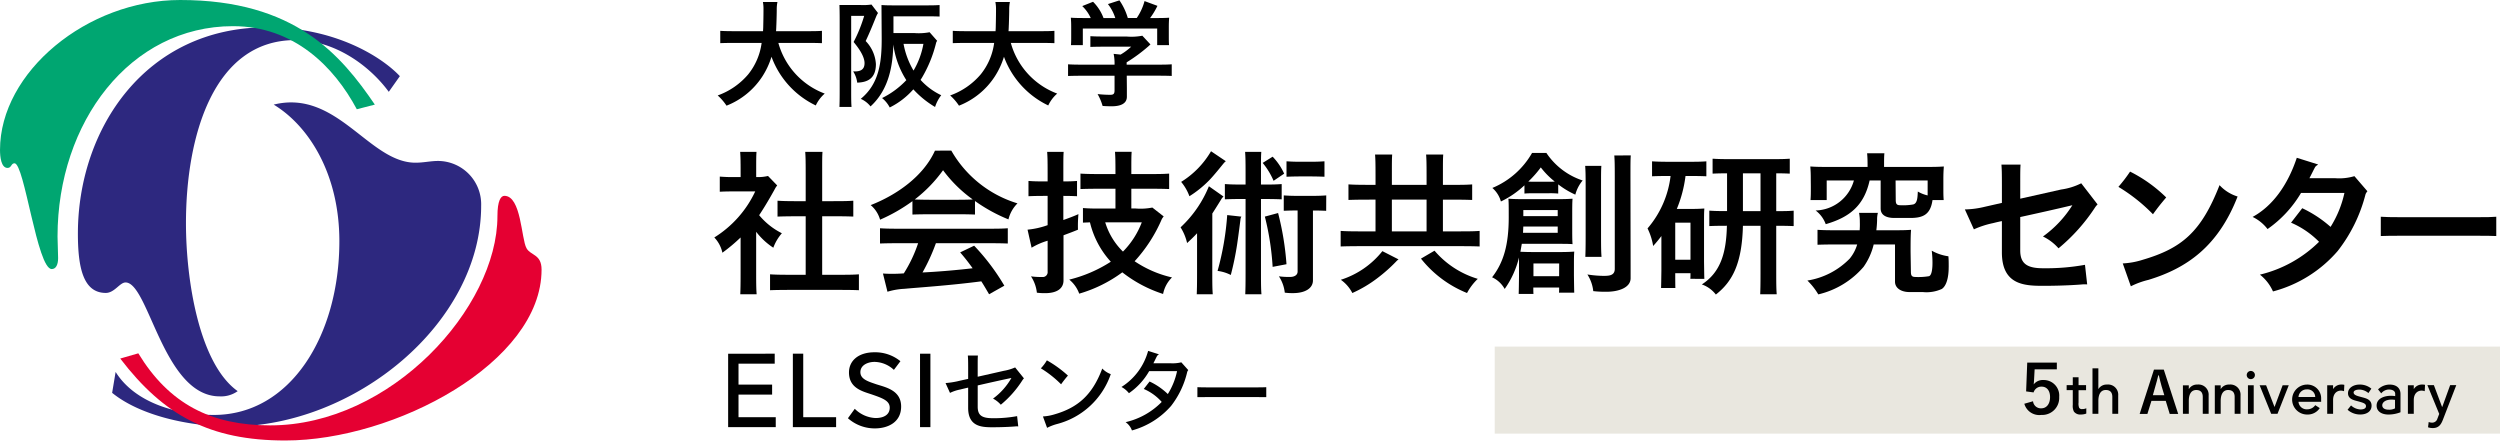 <svg id="グループ_432" data-name="グループ 432" xmlns="http://www.w3.org/2000/svg" xmlns:xlink="http://www.w3.org/1999/xlink" width="340" height="59.909" viewBox="0 0 340 59.909">
  <defs>
    <clipPath id="clip-path">
      <rect id="長方形_158" data-name="長方形 158" width="340" height="59.909" fill="none"/>
    </clipPath>
  </defs>
  <rect id="長方形_156" data-name="長方形 156" width="136.719" height="11.838" transform="translate(203.281 47.136)" fill="#e9e7df"/>
  <g id="グループ_431" data-name="グループ 431">
    <g id="グループ_430" data-name="グループ 430" clip-path="url(#clip-path)">
      <path id="パス_1493" data-name="パス 1493" d="M37.4,70.375c2.608,4.189,8.3,5.848,13.357,5.848,10.433,0,17.071-10.828,17.071-23.631,0-9.089-4.109-15.649-8.931-18.573,8.615-2.134,12.962,7.9,19.284,7.9,1.107,0,2.055-.237,3.082-.237a5.89,5.89,0,0,1,5.849,6.086c0,15.965-17.15,30.033-34.064,30.033-5.454,0-12.25-1.423-16.123-4.584Z" transform="translate(-21.675 -19.792)" fill="#2d287f"/>
      <path id="パス_1494" data-name="パス 1494" d="M42.057,85.9c4.189,6.876,9.879,9.8,17.941,9.8,16.439,0,30.9-16.044,30.9-28.453,0-2.134.474-2.766.948-2.766,2.292,0,2.292,5.848,3,7.113.553,1.027,2.055.79,2.055,2.924,0,12.646-20,23.237-34.854,23.237-10.274,0-16.518-3.4-22.446-11.144Z" transform="translate(-23.247 -37.848)" fill="#e50032"/>
      <path id="パス_1495" data-name="パス 1495" d="M67.923,17.766c-2.608-3.556-7.35-7.034-12.725-7.034-11.144,0-14.858,13.12-14.858,24.9,0,7.824,1.818,19.126,7.034,22.841a3.874,3.874,0,0,1-2.45.711c-7.666,0-9.642-15.491-12.8-15.491-.79,0-1.5,1.423-2.687,1.423-3.082,0-3.794-3.478-3.794-8.062,0-14.306,9.247-28.058,25.686-28.058,9.326,0,15.649,4.031,18.1,6.639Z" transform="translate(-15.049 -5.278)" fill="#2d287f"/>
      <path id="パス_1496" data-name="パス 1496" d="M48.526,14.859c-3.082-5.77-8.536-11.3-16.834-11.3C17.7,3.557,7.823,16.6,7.823,32.167c0,.948.079,1.976.079,2.924s-.316,1.5-.869,1.5c-1.976,0-3.715-14.385-5.058-14.385-.475,0-.4.632-.949.632C.157,22.841,0,21.34,0,20.391,0,9.8,11.854,0,24.5,0,40.149,0,46.392,7.508,50.976,14.226Z" transform="translate(0.001)" fill="#00a671"/>
      <path id="パス_1497" data-name="パス 1497" d="M244.555,6.224a10.278,10.278,0,0,0,6.307,6.892,4.831,4.831,0,0,0-1.217,1.612,11.857,11.857,0,0,1-6.023-6.623,10.691,10.691,0,0,1-1.28,2.734,10.292,10.292,0,0,1-4.837,3.92,7.1,7.1,0,0,0-1.2-1.391,9.724,9.724,0,0,0,4.142-2.861,8.584,8.584,0,0,0,1.833-4.284h-3.446c-1.233,0-1.707.016-2.181.032V4.581c.474.031.964.047,2.181.047h3.636c.016-.269.031-.506.031-.743.032-1.249.032-1.913.032-2.292a4.959,4.959,0,0,0-.079-.933h1.976a4.936,4.936,0,0,0-.095,1.044c0,.379-.016,1.122-.048,2.007-.016.269-.016.585-.048.917H248.3c1.439,0,1.707-.016,2.182-.047V6.256c-.475-.016-.775-.032-2.182-.032Z" transform="translate(-138.698 -0.387)"/>
      <path id="パス_1498" data-name="パス 1498" d="M278.8,12.125a3.652,3.652,0,0,0-.553-1.533c.948.048,1.549-.205,1.549-1.122,0-1.107-1.154-2.466-1.486-2.877a19.732,19.732,0,0,0,1.438-3.557h-1.77V13.247c0,1.438.016,1.707.048,2.181h-1.644c.016-.474.032-.775.032-2.181v-9.5c0-1.233-.016-1.707-.032-2.181h2.909A7.781,7.781,0,0,0,280.74,1.5l.886,1.154a2.763,2.763,0,0,0-.206.38c-.111.237-.774,1.976-1.47,3.43a4.928,4.928,0,0,1,1.391,3.13c0,2.166-1.391,2.482-2.545,2.529m11.429,1.708a5.176,5.176,0,0,0-.838,1.6,12.853,12.853,0,0,1-2.956-2.4,10.443,10.443,0,0,1-3.209,2.466,4.126,4.126,0,0,0-1.043-1.28,11.57,11.57,0,0,0,3.3-2.435,11.869,11.869,0,0,1-1.77-4.853c-.063,2.7-.522,6.07-3.1,8.425a3.474,3.474,0,0,0-1.328-1.028c2.482-2.039,2.877-4.932,2.846-8.425L282.1,1.566c.474.032.743.048,2.007.048h3.715c1.438,0,1.707-.016,2.181-.048V3.131c-.474-.016-.775-.032-2.181-.032h-4.094V5.375h2.782a7.857,7.857,0,0,0,2.134-.11l1.028,1.17a.875.875,0,0,0-.142.268,17.33,17.33,0,0,1-1.944,4.774c-.063.095-.111.19-.174.268a8.841,8.841,0,0,0,2.814,2.087M285.1,6.845a10.93,10.93,0,0,0,1.359,3.636,10.836,10.836,0,0,0,1.344-3.636Z" transform="translate(-162.218 -0.882)"/>
      <path id="パス_1499" data-name="パス 1499" d="M321.1,6.224a10.278,10.278,0,0,0,6.307,6.892,4.825,4.825,0,0,0-1.217,1.612,11.857,11.857,0,0,1-6.023-6.623,10.69,10.69,0,0,1-1.28,2.734,10.292,10.292,0,0,1-4.837,3.92,7.083,7.083,0,0,0-1.2-1.391A9.722,9.722,0,0,0,317,10.508a8.584,8.584,0,0,0,1.833-4.284h-3.446c-1.233,0-1.707.016-2.181.032V4.581c.474.031.964.047,2.181.047h3.636c.016-.269.031-.506.031-.743.032-1.249.032-1.913.032-2.292A4.959,4.959,0,0,0,319,.66h1.976a4.936,4.936,0,0,0-.095,1.044c0,.379-.016,1.122-.048,2.007-.016.269-.016.585-.048.917h4.062c1.439,0,1.707-.016,2.182-.047V6.256c-.475-.016-.774-.032-2.182-.032Z" transform="translate(-183.628 -0.387)"/>
      <path id="パス_1500" data-name="パス 1500" d="M363.583,8.867c1.438,0,1.707-.016,2.181-.048V10.4c-.474-.016-.775-.032-2.181-.032h-3.936l.016,1.66v1.2c0,.948-.869,1.3-2.071,1.3-.379,0-.9-.016-1.233-.047a7.025,7.025,0,0,0-.68-1.613,15.833,15.833,0,0,0,1.739.1c.49,0,.569-.206.569-.632v-1.96h-4.141c-1.233,0-1.707.016-2.182.032V8.82c.475.032.964.048,2.182.048h4.141a6.39,6.39,0,0,0-.126-1.47l.948.1a7.937,7.937,0,0,0,1.439-1.075H356.88c-1.233,0-1.707.016-2.181.032V4.994c.475.032.964.048,2.181.048h2.751a7.828,7.828,0,0,0,2.134-.111l1.106,1.186a2.248,2.248,0,0,0-.205.189,21.847,21.847,0,0,1-3.035,2.245v.316ZM354.1,2.528h.648A5.187,5.187,0,0,0,353.593.9l1.47-.585a6.106,6.106,0,0,1,1.423,2.213h1.6a5.948,5.948,0,0,0-1-1.9l1.565-.506a8.256,8.256,0,0,1,1.138,2.4h1.218A7.523,7.523,0,0,0,362.066.221l1.754.648a10.106,10.106,0,0,1-1,1.66h.538c1.264,0,1.581-.016,2.055-.047-.031.474-.047.648-.047,1.438v.869c0,.79,0,.948.031,1.423h-1.612V3.951H353.672V6.212h-1.613c.032-.474.032-.632.032-1.423V3.919c0-.791-.016-.964-.048-1.438.474.031.79.047,2.055.047" transform="translate(-206.408 -0.074)"/>
      <path id="パス_1501" data-name="パス 1501" d="M246.077,116.457v1.354h-4.923v2.85h4.57v1.354h-4.57v3.075h5.064v1.354h-6.475v-9.987Z" transform="translate(-140.716 -68.354)"/>
      <path id="パス_1502" data-name="パス 1502" d="M262.464,116.457v8.632h4.471v1.354h-5.882v-9.987Z" transform="translate(-153.224 -68.354)"/>
      <path id="パス_1503" data-name="パス 1503" d="M285.438,118.376a3.952,3.952,0,0,0-2.624-1.086c-.9,0-1.932.423-1.932,1.4,0,.945,1.03,1.256,2.1,1.622,1.213.409,3.442.776,3.442,3.047,0,2.172-1.834,2.976-3.569,2.976a5.484,5.484,0,0,1-3.668-1.382l.931-1.283a4.274,4.274,0,0,0,2.821,1.256c1.157,0,1.933-.466,1.933-1.411,0-.917-.917-1.27-2.342-1.763-1.255-.437-3.2-.818-3.2-3.033,0-1.537,1.227-2.736,3.47-2.736a5.42,5.42,0,0,1,3.526,1.214Z" transform="translate(-163.869 -68.073)"/>
      <rect id="長方形_157" data-name="長方形 157" width="1.411" height="9.987" transform="translate(125.124 48.103)"/>
      <path id="パス_1504" data-name="パス 1504" d="M321.99,120.174a1.2,1.2,0,0,0-.2.24,14.128,14.128,0,0,1-2.948,3.343,3.687,3.687,0,0,0-1.058-.833,8.885,8.885,0,0,0,2.5-2.807c-1.171.24-3.047.663-4.584,1.015v2.878c0,1.157.508,1.58,2.059,1.58a17.2,17.2,0,0,0,3.3-.282l.155,1.4a2.047,2.047,0,0,0-.423,0c-.141.014-1.354.113-3.131.113-1.467,0-3.259-.113-3.259-2.638V121.43c-.494.113-.86.2-1.058.254a5.488,5.488,0,0,0-1.411.466l-.606-1.34a11.465,11.465,0,0,0,1.551-.226q.72-.169,1.524-.339v-1.523c0-1.058-.014-1.27-.043-1.651h1.368c-.028.381-.028.621-.028,1.651v1.227c1.255-.282,2.511-.564,3.526-.8a6.489,6.489,0,0,0,1.566-.466Z" transform="translate(-182.732 -68.714)"/>
      <path id="パス_1505" data-name="パス 1505" d="M342.711,119.728a5.906,5.906,0,0,0,.818-1.086,15.582,15.582,0,0,1,2.863,2.074,14.388,14.388,0,0,0-.931,1.185,14.541,14.541,0,0,0-2.751-2.173m1.848,6.263a6.625,6.625,0,0,1-1.565.282l.564,1.551a6.672,6.672,0,0,1,1.354-.522,10.52,10.52,0,0,0,7.307-6.785,3.011,3.011,0,0,1-1.157-.762c-1.354,3.639-3.371,5.332-6.5,6.235" transform="translate(-201.153 -69.636)"/>
      <path id="パス_1506" data-name="パス 1506" d="M378.332,118.144a.873.873,0,0,0-.141.254,11.923,11.923,0,0,1-2.2,4.627,10.877,10.877,0,0,1-5.318,3.329,2.361,2.361,0,0,0-.86-1.128,9.984,9.984,0,0,0,4.909-2.751,6.83,6.83,0,0,0-2.44-1.763l.79-1.015a9.123,9.123,0,0,1,2.482,1.707,9.586,9.586,0,0,0,1.255-3.117h-3.794a9.093,9.093,0,0,1-2.751,3,3.253,3.253,0,0,0-1.015-.846,8.393,8.393,0,0,0,3.625-4.908l1.467.466c-.057.07-.155.085-.226.2-.057.057-.254.494-.522,1.016h2.285a4.992,4.992,0,0,0,1.509-.127Z" transform="translate(-216.729 -67.813)"/>
      <path id="パス_1507" data-name="パス 1507" d="M401.851,127.515c1.171,0,1.383-.014,1.763-.028v1.354c-.381-.014-.621-.014-1.763-.014h-5.77c-1,0-1.452,0-1.834.014v-1.354c.381.014.847.028,1.834.028Z" transform="translate(-231.402 -74.828)"/>
      <path id="パス_1508" data-name="パス 1508" d="M240.88,60.876v5.566c0,1.926.021,2.286.064,2.921h-2.223c.021-.635.043-1.037.043-2.921v-4.8a23.462,23.462,0,0,1-2.476,2.074,4.316,4.316,0,0,0-1.1-2.074,14.721,14.721,0,0,0,5.566-6.265h-2.6c-1.482,0-1.694.021-2.222.043V53.362a21.19,21.19,0,0,0,2.222.064h.613v-.508c0-1.926-.021-2.286-.063-2.921h2.222c-.042.635-.042,1.037-.042,2.921v.508a5.912,5.912,0,0,0,1.608-.148l1.249,1.291a2.693,2.693,0,0,0-.254.36c-.064.127-1.164,2.138-2.2,3.683a9.558,9.558,0,0,0,3.09,2.455,6.28,6.28,0,0,0-1.164,1.969,9.531,9.531,0,0,1-2.328-2.159m11.048,5.841c1.926,0,2.286-.021,2.921-.063v2.159c-.635-.021-1.037-.042-2.921-.042h-6.243c-1.651,0-2.286.021-2.921.042V66.654c.635.042,1.291.063,2.921.063h1.926V58.759h-.91c-1.651,0-2.285.021-2.921.043V56.643c.636.043,1.291.064,2.921.064h.91V52.918c0-1.926-.021-2.286-.063-2.921H249.9c-.042.635-.042,1.037-.042,2.921v3.788h1.312c1.926,0,2.286-.021,2.921-.064V58.8c-.635-.021-1.037-.043-2.921-.043h-1.312v7.958Z" transform="translate(-138.042 -29.346)"/>
      <path id="パス_1509" data-name="パス 1509" d="M297.643,49.588a15.57,15.57,0,0,0,9,7.175,4.58,4.58,0,0,0-1.228,2.18,22.13,22.13,0,0,1-4.55-2.5v1.841c-.635-.021-1.037-.042-2.921-.042h-2.667c-1.651,0-2.286.021-2.921.042v-1.82a22.858,22.858,0,0,1-4.4,2.519A4.014,4.014,0,0,0,286.68,57c3.577-1.4,7.174-3.936,8.741-7.407Zm4.763,10.624c1.926,0,2.285-.021,2.92-.063v2.074c-.635-.021-1.037-.042-2.92-.042h-6.858a25.878,25.878,0,0,1-1.82,3.979c1.8-.085,4.275-.275,6.815-.571a27.135,27.135,0,0,0-1.694-2.159l1.9-.91a29.652,29.652,0,0,1,4.106,5.439l-2.074,1.164c-.36-.614-.7-1.207-1.058-1.757-4.318.571-8.953.867-10.434,1.016a9.4,9.4,0,0,0-2.328.4l-.613-2.476a20.526,20.526,0,0,0,2.815-.021h.021a18.57,18.57,0,0,0,1.947-4.106h-2.264c-1.651,0-2.285.021-2.921.042V60.149c.635.042,1.291.063,2.921.063Zm-4.466-3.936c1.608,0,2.138-.021,2.625-.043a18.078,18.078,0,0,1-4.043-3.979,18.92,18.92,0,0,1-3.852,3.979c.572.021,1.249.043,2.6.043Z" transform="translate(-168.266 -29.105)"/>
      <path id="パス_1510" data-name="パス 1510" d="M343.218,61.342V67.48c0,1.122-.91,1.736-2.5,1.736a7.994,7.994,0,0,1-1.122-.064,5.05,5.05,0,0,0-.8-2.222,9.4,9.4,0,0,0,1.5.085.665.665,0,0,0,.762-.741v-4.19a9.208,9.208,0,0,0-2.18.952l-.55-2.456a11.219,11.219,0,0,0,2.73-.613V55.988h-.487c-1.058,0-1.482.021-2.117.042V53.956c.635.042,1.08.063,2.117.063h.487v-1.1c0-1.926-.021-2.286-.064-2.921h2.243c-.042.635-.042,1.037-.042,2.921v1.1c.867,0,1.291-.021,1.862-.063V56.03c-.571-.021-1.016-.042-1.862-.042v3.28c.72-.254,1.4-.508,2.053-.8a17.8,17.8,0,0,0-.064,2.116c-.656.275-1.354.529-1.968.762m14.751,5.736a4.3,4.3,0,0,0-1.206,2.243,17.8,17.8,0,0,1-5.545-2.942,18.5,18.5,0,0,1-5.863,2.9A4.351,4.351,0,0,0,344,67.374a18.516,18.516,0,0,0,5.651-2.434,12.108,12.108,0,0,1-2.836-5.355c-.423.021-.635.021-.953.043v-1.99a21.2,21.2,0,0,0,2.222.064h2.2V55.014h-1.841c-1.651,0-2.285.021-2.92.042v-2.1c.635.042,1.291.063,2.92.063h1.841v-.106c0-1.926-.021-2.286-.063-2.921h2.264c-.043.635-.043,1.037-.043,2.921v.106h2.222c1.926,0,2.286-.021,2.921-.063v2.1c-.635-.021-1.037-.042-2.921-.042h-2.222V57.7h.572a8.274,8.274,0,0,0,2.285-.127l1.545,1.206a2.653,2.653,0,0,0-.254.36,20.286,20.286,0,0,1-3.7,5.736,15.015,15.015,0,0,0,5.079,2.2m-9.079-7.492a9.349,9.349,0,0,0,2.413,3.979,11.42,11.42,0,0,0,2.561-3.979Z" transform="translate(-198.581 -29.346)"/>
      <path id="パス_1511" data-name="パス 1511" d="M393.012,66.322c0,1.926.021,2.286.063,2.921H390.9c.021-.635.042-1.037.042-2.921V60.946c-.381.423-.825.847-1.354,1.334a6.875,6.875,0,0,0-.889-2.138,15.664,15.664,0,0,0,3.853-5.587l1.989,1.4a1.408,1.408,0,0,0-.275.318c-.064.106-.635,1.037-1.249,1.99ZM389.9,55.909a6.444,6.444,0,0,0-1.122-1.947,12,12,0,0,0,4.064-4.169l2.011,1.355a2.22,2.22,0,0,0-.318.317c-.212.254-1.334,1.672-2.011,2.349a14.63,14.63,0,0,1-2.625,2.1m5.143,2.561,1.927.212a.9.9,0,0,0-.127.423c-.043.318-.233,1.863-.444,3.3a39.473,39.473,0,0,1-.868,4.212,5.364,5.364,0,0,0-1.8-.551,37.9,37.9,0,0,0,1.312-7.6m4.593-2.18V66.322c0,1.926.021,2.286.063,2.921h-2.2c.021-.635.042-1.037.042-2.921V56.29h-.7c-1.059,0-1.482.021-2.116.042V54.258c.635.042,1.079.063,2.116.063h.7V52.8c0-1.926-.021-2.286-.063-2.921h2.2c-.042.635-.042,1.037-.042,2.921v1.523h.7c1.058,0,1.482-.021,2.116-.063v2.074c-.635-.021-1.1-.042-2.116-.042Zm1.714-2.476a9.98,9.98,0,0,0-1.482-2.434l1.354-.847a8.2,8.2,0,0,1,1.566,2.307Zm.613,4.381a38.855,38.855,0,0,1,1.143,6.963l-1.884.36a36.923,36.923,0,0,0-1.058-6.836Zm6.54-.3c-.571-.021-.995-.042-1.8-.042v9.5c0,1.121-1.122,1.736-2.709,1.736a7.976,7.976,0,0,1-1.121-.064,5.047,5.047,0,0,0-.8-2.222,10.051,10.051,0,0,0,1.545.085c.423,0,1-.17,1-.741v-8.3c-.889,0-1.291.021-1.884.042V55.8c.635.043,1.079.064,2.117.064h1.545c1.059,0,1.482-.021,2.117-.064Zm-3.28-4.677c-1.058,0-1.481.021-2.116.043v-2.1c.635.043,1.079.064,2.116.064h.931c1.058,0,1.482-.021,2.117-.064v2.1c-.635-.021-1.1-.043-2.117-.043Z" transform="translate(-228.142 -29.225)"/>
      <path id="パス_1512" data-name="パス 1512" d="M457.4,61.324c1.926,0,2.285-.021,2.92-.064v2.116c-.635-.021-1.037-.042-2.92-.042H444.34c-1.651,0-2.286.021-2.921.042V61.261c.635.043,1.291.064,2.921.064h1.82V57.007H445.4c-1.651,0-2.286.021-2.921.043V54.933c.635.042,1.291.063,2.921.063h.762V53.79c0-1.926-.021-2.286-.064-2.921h2.328c-.042.635-.042,1.037-.042,2.921V55h4.72V53.79c0-1.926-.021-2.286-.064-2.921h2.328c-.042.635-.042,1.037-.042,2.921V55h1.058c1.926,0,2.286-.021,2.921-.063v2.116c-.635-.021-1.037-.043-2.921-.043h-1.058v4.318Zm-10.307,2.688,2.2,1.122a1.974,1.974,0,0,0-.338.3,21.257,21.257,0,0,1-2.476,2.2,17.044,17.044,0,0,1-3.472,2.074,4.983,4.983,0,0,0-1.566-1.8,11.794,11.794,0,0,0,5.651-3.894m1.291-2.688h4.72V57.007h-4.72Zm5.8,2.625a12.4,12.4,0,0,0,5.884,3.83,7.5,7.5,0,0,0-1.461,1.926,15.25,15.25,0,0,1-6.264-4.678Z" transform="translate(-259.089 -29.857)"/>
      <path id="パス_1513" data-name="パス 1513" d="M502.406,66.1v.931c.021,1.375.021,1.693.042,2.328h-2.074c.021-.211.021-.444.021-.7h-3.513c0,.254,0,.656.021.868h-2.011c.021-.635.021-.952.043-2.328V64.578a12.535,12.535,0,0,1-1.947,4.276,3.745,3.745,0,0,0-1.714-1.587c1.566-2.011,2.264-4.423,2.264-8.148,0-1.482,0-1.905-.042-2.54.635.043,1.058.063,2.54.063h3.64c1.481,0,1.9-.021,2.54-.063-.043.635-.043,1.058-.043,2.54v1.1c0,1.481,0,1.9.043,2.539-.635-.042-1.059-.042-2.54-.042h-4.36l-.191,1.079c.529.021,1,.042,2.307.042h2.476c1.482,0,1.9-.021,2.54-.064-.042.635-.042.952-.042,2.328M498.66,50.356a9.492,9.492,0,0,0,4.931,3.746,4.894,4.894,0,0,0-.995,1.926,11.268,11.268,0,0,1-2.328-1.4V55.88a11.754,11.754,0,0,0-1.27-.043h-2.053c-.72,0-.995.021-1.27.043V54.758a12.545,12.545,0,0,1-3.2,2.2,3.776,3.776,0,0,0-1.164-1.841,11.112,11.112,0,0,0,5.4-4.762ZM500.2,61.214v-.847h-4.677c-.021.275-.021.572-.043.847Zm0-3.09h-4.677v.825H500.2ZM499,54.271a7.871,7.871,0,0,0,.8-.021,10.9,10.9,0,0,1-1.9-1.926A14.654,14.654,0,0,1,496.2,54.25a7.177,7.177,0,0,0,.741.021Zm1.4,11.112H496.9v1.735h3.492Zm3.556-.889c.021-.635.043-1.037.043-2.92v-6.54c0-1.926-.021-2.286-.064-2.921h2.2c-.042.635-.042,1.037-.042,2.921v6.54c0,1.926.021,2.285.064,2.92Zm6.18-13.8c-.043.635-.043,1.037-.043,2.92l.021,12.17v1.609c0,1.312-1.693,1.841-3.259,1.841a14.167,14.167,0,0,1-1.82-.085,5.209,5.209,0,0,0-.8-2.265,15.153,15.153,0,0,0,2.159.19c.762,0,1.566-.021,1.566-.952V53.615c0-1.926-.021-2.285-.064-2.92Z" transform="translate(-288.351 -29.556)"/>
      <path id="パス_1514" data-name="パス 1514" d="M548.279,68.591c.021-.211.021-.508.021-.762h-2.074c0,.254,0,1.8.021,2.011H544.3c.021-.635.021-.952.043-2.328V62.771a17.416,17.416,0,0,1-1.121,1.355,8.356,8.356,0,0,0-.762-2.391,13.328,13.328,0,0,0,3.132-7.133c-1.354,0-1.947.021-2.519.042V52.612c.635.042,1.291.064,2.921.064h1.545c1.926,0,2.286-.021,2.921-.064v2.032c-.614-.021-1.016-.042-2.836-.042a17.251,17.251,0,0,1-1.185,4.487h1.207c1.481,0,1.9-.021,2.539-.063-.042.635-.042.953-.042,2.328v4.91c.021,1.376.021,1.693.042,2.328Zm-2.053-2.6H548.3V60.951h-2.074Zm16.106-4.572c-.572-.021-.952-.042-2.371-.042v6.391c0,1.926.021,2.286.064,2.921h-2.243c.021-.635.042-1.037.042-2.921V61.375h-2.392c-.127,5.164-1.439,7.6-3.682,9.354a4.113,4.113,0,0,0-1.905-1.376c2.54-1.651,3.323-4.254,3.408-7.979-1.27,0-1.82.021-2.392.042v-2.1c.571.042,1.143.063,2.413.063V54.242c-.974,0-1.482.021-1.968.042V52.253c.635.042,1.291.063,2.92.063h4.656c1.926,0,2.286-.021,2.921-.063v2.031c-.487-.021-.847-.042-1.841-.042v5.143c1.461,0,1.8-.021,2.371-.063Zm-6.9-2.032h2.392V54.242h-2.392Z" transform="translate(-318.394 -30.67)"/>
      <path id="パス_1515" data-name="パス 1515" d="M614.3,65.95c0,1.4-.3,2.539-.931,2.963a5.023,5.023,0,0,1-2.6.423h-1.8c-1.1,0-1.969-.508-1.969-1.418V62.861h-2.9a8.8,8.8,0,0,1-1.375,3.047,11.589,11.589,0,0,1-6.159,3.746,8.957,8.957,0,0,0-1.482-1.884,10.278,10.278,0,0,0,5.757-2.984,5.445,5.445,0,0,0,1.016-1.926h-2.476c-1.651,0-2.286.021-2.921.042V60.871c.635.043,1.291.063,2.921.063h2.814a11.087,11.087,0,0,0,.021-1.121,6.656,6.656,0,0,0-.105-1.249h2.561a3.534,3.534,0,0,0-.107.953,13.349,13.349,0,0,1-.105,1.418h1.8c1.9,0,2.286-.021,2.922-.063-.043.635-.064,1.058-.064,2.963l.043,2.709c0,.571.127.741.634.741a8.606,8.606,0,0,0,1.82-.106c.593-.169.53-2.243.381-3.471a6.334,6.334,0,0,0,2.265.762c.042.444.042.953.042,1.482M595.545,54.183c0-1.059-.021-1.291-.064-1.926.635.042,1.059.063,2.752.063h5.037c0-1.016-.021-1.354-.064-1.862h2.349c-.043.508-.043.868-.043,1.862h5.377c1.693,0,2.116-.021,2.751-.063-.042.635-.064.867-.064,1.926v.741c0,1.058,0,1.27.042,1.9H612.1c-.276,1.947-1.249,2.434-3.005,2.434H606.91c-1.1,0-1.862-.381-1.862-1.291v-3.81h-1.5c-.763,3.45-2.752,5.016-5.969,5.947a4.082,4.082,0,0,0-1.376-1.862,5.561,5.561,0,0,0,5.207-4.085h-3.7v2.667h-2.2c.043-.635.043-.847.043-1.9Zm15.894-.021h-4.361l.021,2.625c0,.571.127.741.635.741a7.824,7.824,0,0,0,1.735-.106c.593-.148.593-1,.634-1.757a4.637,4.637,0,0,0,1.334.529Z" transform="translate(-349.279 -29.616)"/>
      <path id="パス_1516" data-name="パス 1516" d="M664.986,59.617a2.232,2.232,0,0,0-.339.4,24.767,24.767,0,0,1-4.974,5.566,6.655,6.655,0,0,0-2.116-1.608,15.057,15.057,0,0,0,4-4.254c-1.926.466-4.762,1.1-7.09,1.608v4.53c0,1.735.847,2.434,3.069,2.434a29.712,29.712,0,0,0,5.736-.466l.3,2.667a3.83,3.83,0,0,0-.7,0c-.233.021-2.222.19-5.355.19-2.582,0-5.545-.19-5.545-4.55V61.881c-.529.106-.953.212-1.207.276a12.328,12.328,0,0,0-2.6.846l-1.228-2.709a12.229,12.229,0,0,0,2.709-.36l2.328-.529V57.12c0-1.926-.021-2.286-.064-2.921h2.6c-.043.635-.043,1.037-.043,2.921v1.714l5.566-1.249a8.691,8.691,0,0,0,2.73-.846Z" transform="translate(-379.715 -31.812)"/>
      <path id="パス_1517" data-name="パス 1517" d="M697.5,58.578a19.9,19.9,0,0,0,1.587-2.074A19.4,19.4,0,0,1,704,60.017c-.719.847-1.143,1.376-1.8,2.286a23.427,23.427,0,0,0-4.7-3.725m3.28,9.926a10.669,10.669,0,0,1-2.688.487l1.1,3.111a10.889,10.889,0,0,1,2.37-.868c5.312-1.608,9.524-4.614,12.148-11.344a5.5,5.5,0,0,1-2.455-1.545c-2.5,6.392-5.143,8.593-10.476,10.159" transform="translate(-409.397 -33.165)"/>
      <path id="パス_1518" data-name="パス 1518" d="M757.29,56.5a1.466,1.466,0,0,0-.254.4,20.871,20.871,0,0,1-3.789,7.725,17.494,17.494,0,0,1-8.8,5.5,5.966,5.966,0,0,0-1.777-2.285,17.08,17.08,0,0,0,8.042-4.466,11.935,11.935,0,0,0-3.809-2.6l1.524-1.968a16.189,16.189,0,0,1,3.852,2.539,14.5,14.5,0,0,0,1.884-4.614h-5.905a15.72,15.72,0,0,1-4.551,4.91,5.645,5.645,0,0,0-2.031-1.65c2.751-1.5,4.783-4.36,6.01-8.043l2.9.91c-.106.106-.254.148-.381.318-.085.106-.381.741-.8,1.545h3.449a7.206,7.206,0,0,0,2.667-.275Z" transform="translate(-435.321 -30.489)"/>
      <path id="パス_1519" data-name="パス 1519" d="M796.674,71.428c1.926,0,2.286-.021,2.921-.064v2.624c-.635-.021-1.037-.042-2.921-.042h-9.863c-1.651,0-2.286.021-2.921.042V71.364c.635.042,1.291.064,2.921.064Z" transform="translate(-460.102 -41.887)"/>
      <path id="パス_1520" data-name="パス 1520" d="M670.942,120.291h-3.021l-.075,1.393c-.01.211-.028.458-.057.66a1.563,1.563,0,0,1,1.327-.6,2.111,2.111,0,0,1,2.145,2.3,2.313,2.313,0,0,1-2.428,2.447,2.113,2.113,0,0,1-2.315-1.521l1.186-.339a1.066,1.066,0,0,0,1.12.962c.705,0,1.195-.577,1.195-1.53,0-.9-.461-1.42-1.149-1.42a1.1,1.1,0,0,0-1.091.788l-1.016-.138.151-3.922h4.027Z" transform="translate(-391.211 -70.061)"/>
      <path id="パス_1521" data-name="パス 1521" d="M680.452,125.291h.835v-1.064h.785v1.064h1.022v.687h-1.022v1.694a1.474,1.474,0,0,0,.082.7.424.424,0,0,0,.4.18,1.326,1.326,0,0,0,.572-.114v.72a1.966,1.966,0,0,1-.728.131,1.063,1.063,0,0,1-.957-.4,1.7,1.7,0,0,1-.155-.916v-2h-.835Z" transform="translate(-399.389 -72.915)"/>
      <path id="パス_1522" data-name="パス 1522" d="M689.754,124.082h.017a1.29,1.29,0,0,1,1.153-.6,1.382,1.382,0,0,1,1.53,1.481v2.5h-.8V125.17c0-.515-.2-.949-.891-.949-.622,0-.99.491-1.007,1.423v1.817h-.8v-6.185h.8Z" transform="translate(-404.378 -71.182)"/>
      <path id="パス_1523" data-name="パス 1523" d="M709.74,127.718h-1.153l-.54-1.772H706.1l-.548,1.772H704.5l1.947-6.031h1.333Zm-2.258-3.769c-.139-.474-.237-.917-.376-1.484h-.074c-.139.575-.253,1.01-.392,1.476l-.344,1.228h1.555Z" transform="translate(-413.506 -71.424)"/>
      <path id="パス_1524" data-name="パス 1524" d="M719.531,127.221h.016a1.291,1.291,0,0,1,1.153-.6,1.382,1.382,0,0,1,1.53,1.481v2.5h-.8v-2.291c0-.516-.2-.949-.891-.949-.622,0-.99.491-1.007,1.423V130.6h-.8v-3.878h.8Z" transform="translate(-421.855 -74.321)"/>
      <path id="パス_1525" data-name="パス 1525" d="M730.031,127.221h.016a1.291,1.291,0,0,1,1.153-.6,1.382,1.382,0,0,1,1.53,1.481v2.5h-.8v-2.291c0-.516-.2-.949-.891-.949-.622,0-.99.491-1.007,1.423V130.6h-.8v-3.878h.8Z" transform="translate(-428.018 -74.321)"/>
      <path id="パス_1526" data-name="パス 1526" d="M739.749,122.7a.556.556,0,1,1,.556.556.552.552,0,0,1-.556-.556m.164,5.268h.785v-3.878h-.785Z" transform="translate(-434.193 -71.694)"/>
      <path id="パス_1527" data-name="パス 1527" d="M744.872,126.861l1.145,2.953,1.1-2.953h.834l-1.53,3.878h-.859l-1.571-3.878Z" transform="translate(-436.681 -74.461)"/>
      <path id="パス_1528" data-name="パス 1528" d="M758.685,128.964H755.6a1.114,1.114,0,0,0,1.2,1.023,1.3,1.3,0,0,0,1.08-.565l.613.4a1.949,1.949,0,0,1-1.685.875,2.037,2.037,0,0,1-.066-4.074,1.873,1.873,0,0,1,1.939,1.988Zm-.81-.655a1.041,1.041,0,0,0-1.129-1.031,1.114,1.114,0,0,0-1.145,1.031Z" transform="translate(-443.007 -74.321)"/>
      <path id="パス_1529" data-name="パス 1529" d="M767.039,127.221h.016a1.292,1.292,0,0,1,1.154-.6,1.245,1.245,0,0,1,.36.04l-.041.867a1.164,1.164,0,0,0-.425-.082c-.539,0-1.047.376-1.063,1.252v1.9h-.8v-3.878h.8Z" transform="translate(-449.74 -74.321)"/>
      <path id="パス_1530" data-name="パス 1530" d="M775.772,127.778a1.944,1.944,0,0,0-1.2-.475c-.507,0-.81.156-.81.4,0,.368.564.483,1.1.63.491.139,1.342.278,1.342,1.161,0,.786-.679,1.2-1.538,1.2a2.563,2.563,0,0,1-1.726-.646l.474-.589a1.991,1.991,0,0,0,1.293.548c.425,0,.737-.139.737-.442,0-.343-.319-.45-.916-.622S773,128.661,773,127.8c0-.761.794-1.178,1.555-1.178a2.449,2.449,0,0,1,1.62.556Z" transform="translate(-453.67 -74.321)"/>
      <path id="パス_1531" data-name="パス 1531" d="M782.7,127.279a2.274,2.274,0,0,1,1.579-.655c.876,0,1.473.442,1.473,1.284v2.479a4.505,4.505,0,0,1-1.636.311c-.958,0-1.612-.45-1.612-1.219,0-1.072,1.317-1.473,2.528-1.285v-.311c0-.344-.278-.589-.908-.589a1.384,1.384,0,0,0-.99.523Zm2.307,1.423c-1.2-.172-1.734.311-1.734.736s.409.6.859.6a1.682,1.682,0,0,0,.876-.18Z" transform="translate(-459.286 -74.321)"/>
      <path id="パス_1532" data-name="パス 1532" d="M793.606,127.221h.016a1.292,1.292,0,0,1,1.154-.6,1.245,1.245,0,0,1,.36.04l-.041.867a1.164,1.164,0,0,0-.425-.082c-.539,0-1.047.376-1.063,1.252v1.9h-.8v-3.878h.8Z" transform="translate(-465.333 -74.321)"/>
      <path id="パス_1533" data-name="パス 1533" d="M799.223,126.8h.884l1.112,2.961h.033l1.072-2.961h.834l-1.824,4.712c-.237.605-.54,1.129-1.358,1.129a1.828,1.828,0,0,1-.663-.106l.09-.72a1.118,1.118,0,0,0,.433.09.731.731,0,0,0,.745-.523l.254-.663Z" transform="translate(-469.101 -74.426)"/>
    </g>
  </g>
</svg>
